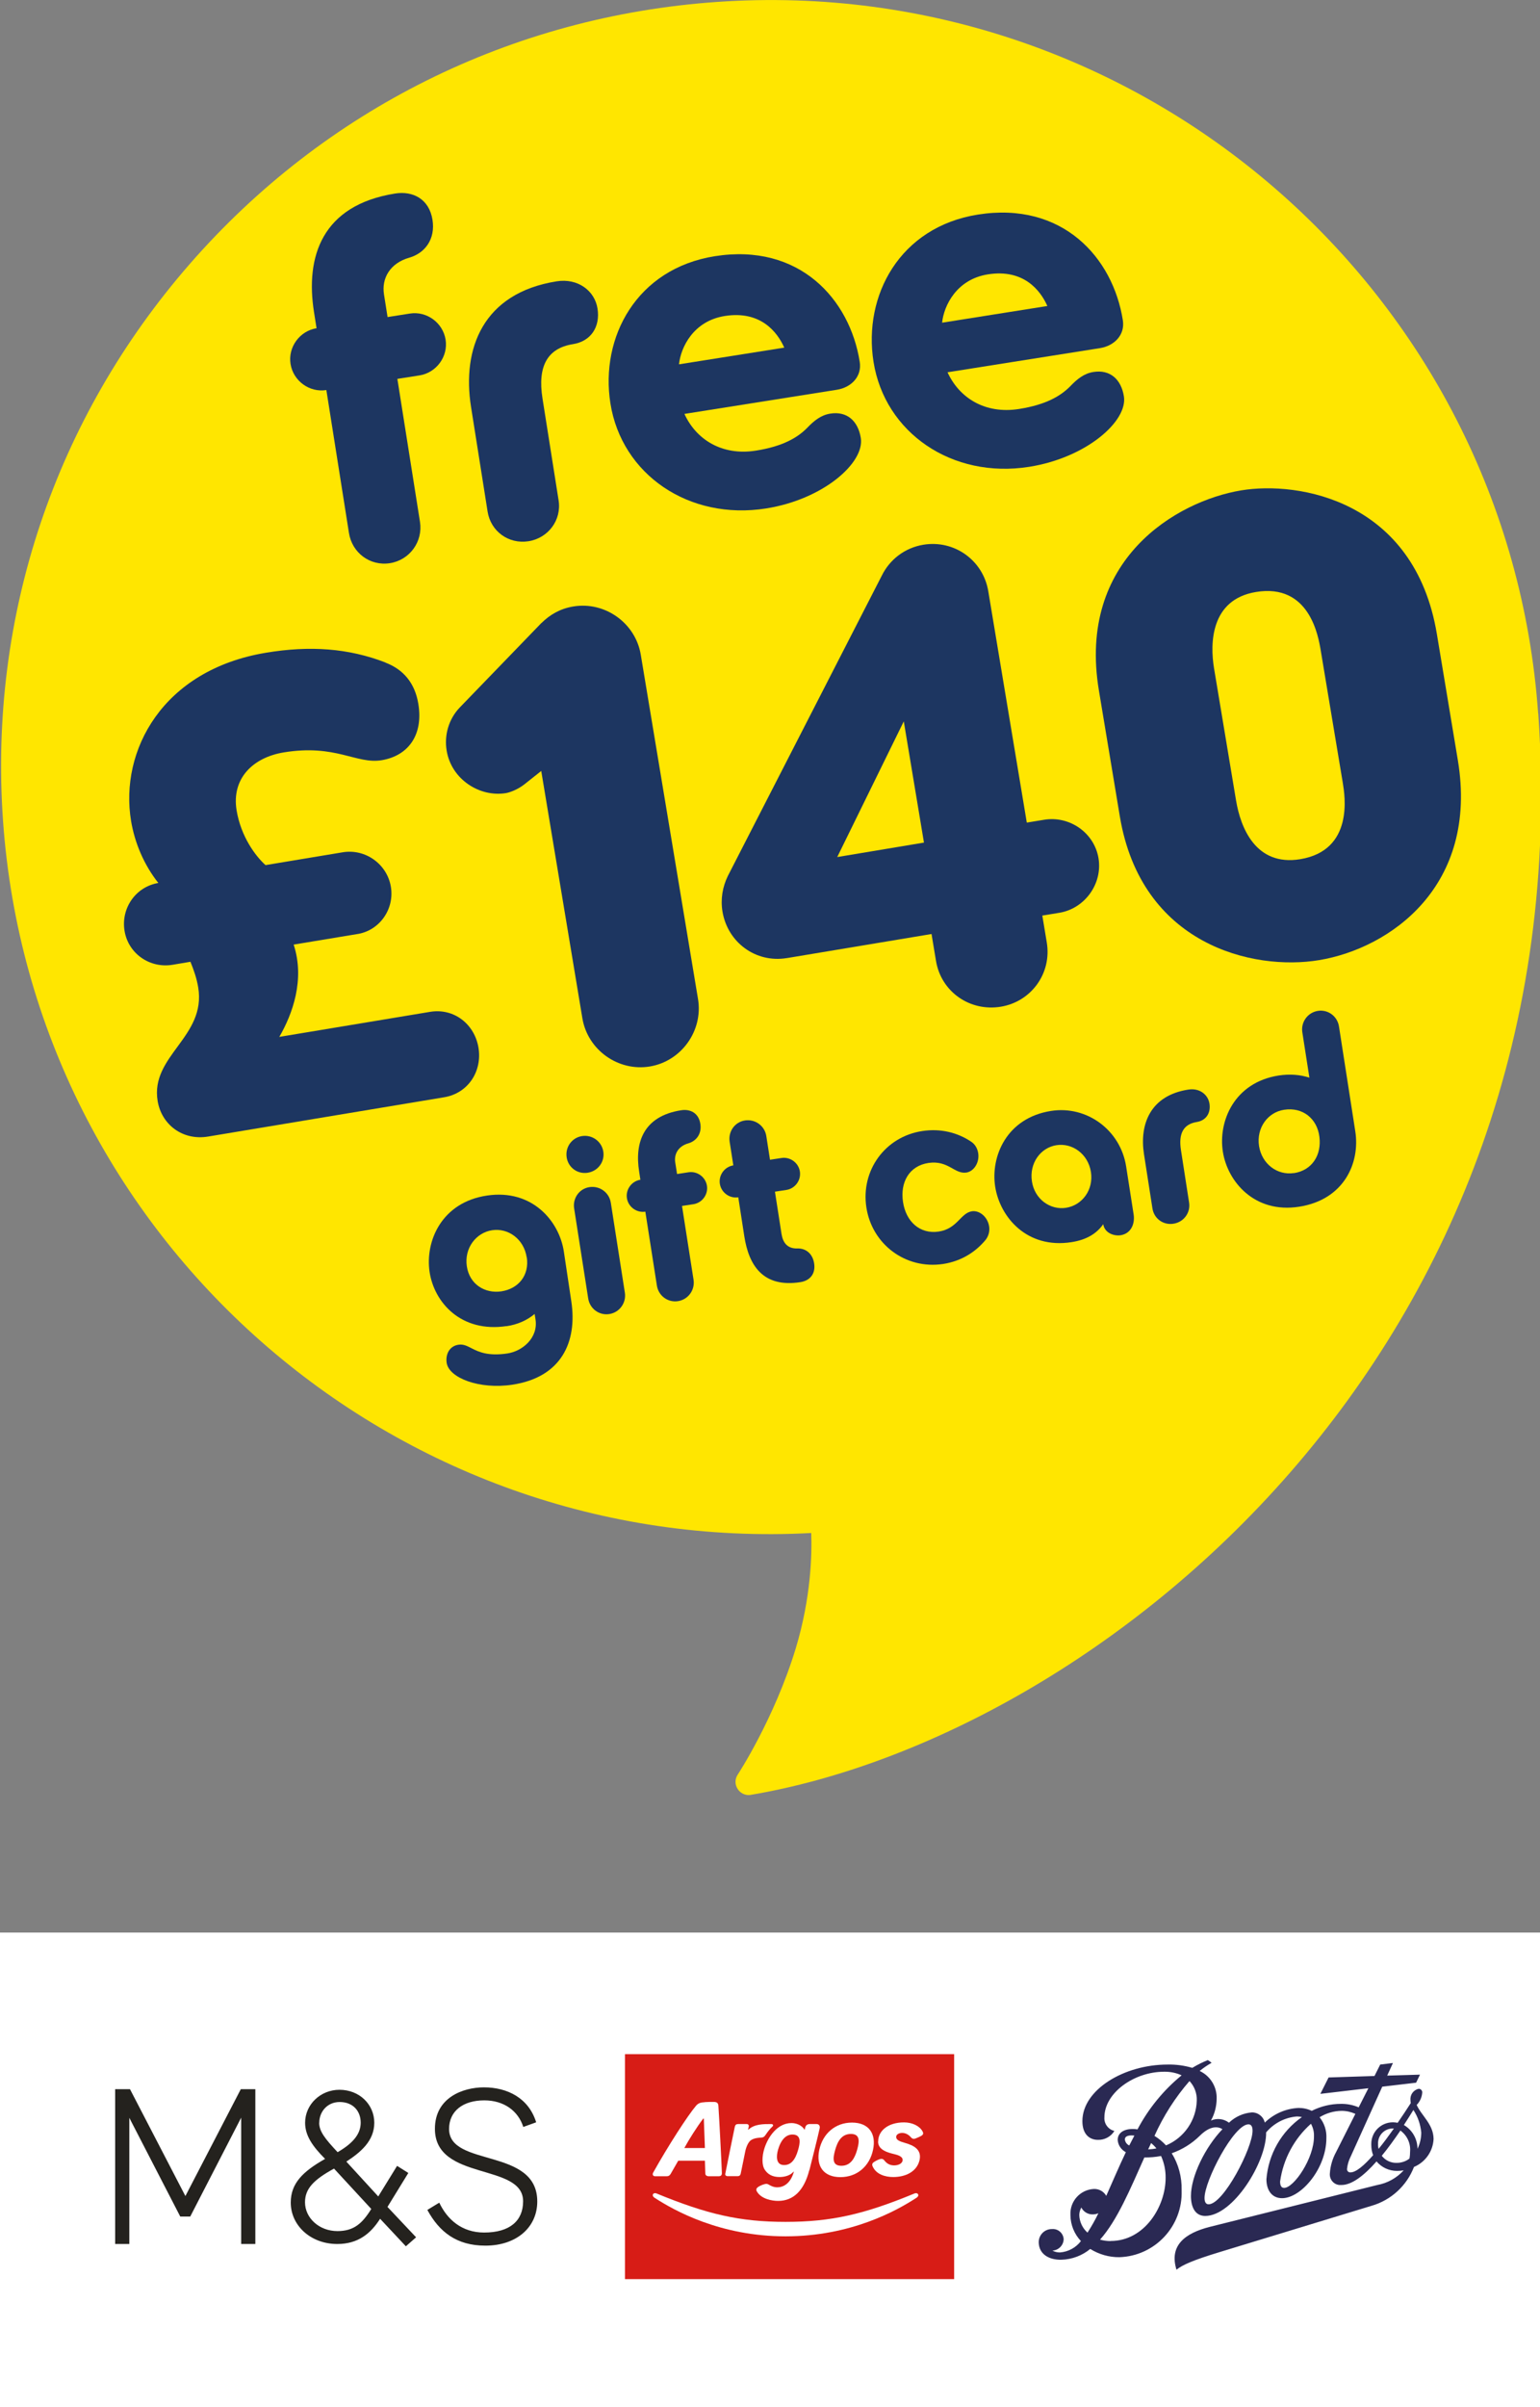<?xml version="1.0" encoding="UTF-8"?>
<svg id="Layer_1" data-name="Layer 1" xmlns="http://www.w3.org/2000/svg" xmlns:xlink="http://www.w3.org/1999/xlink" version="1.1" viewBox="0 0 158.74 248.03">
  <rect x="0" y="0" width="158.74" height="248.03" fill="#808080" stroke="none"/>
  <defs>
    <style>
      .cls-1 {
        clip-path: url(#clippath);
      }

      .cls-2 {
        fill: none;
      }

      .cls-2, .cls-3, .cls-4, .cls-5, .cls-6, .cls-7, .cls-8, .cls-9 {
        stroke-width: 0px;
      }

      .cls-3 {
        fill: #24221e;
      }

      .cls-4 {
        fill: #d71c16;
      }

      .cls-5 {
        fill: #1d3661;
      }

      .cls-6 {
        fill: #ffe600;
      }

      .cls-7 {
        fill-rule: evenodd;
      }

      .cls-7, .cls-9 {
        fill: #fff;
      }

      .cls-8 {
        fill: #2a2953;
      }
    </style>
    <clipPath id="clippath">
      <rect class="cls-2" x="64.38" y="211.62" width="33.98" height="23.23"/>
    </clipPath>
  </defs>
  <path class="cls-6" d="M158.55,73.53C155.5,30.05,117.51-2.85,73.9.2c-21.13,1.47-40.43,11.06-54.33,26.99C5.67,43.12-1.17,63.49.31,84.55c3.02,43.03,40.26,75.72,83.31,73.41.08,2.1,0,6.61-1.6,11.9-2.21,7.25-5.94,12.94-5.98,13-.3.45-.3,1.03,0,1.48.25.39.68.62,1.13.62.07,0,.15,0,.22-.02,35.47-5.98,85.79-45.52,81.17-111.42Z"/>
  <g>
    <path class="cls-5" d="M60.57,120.84c1.05-.16,1.78-1.11,1.62-2.17-.16-1.05-1.14-1.77-2.19-1.61-1.05.16-1.75,1.13-1.59,2.19.16,1.05,1.11,1.75,2.16,1.59Z"/>
    <g>
      <path class="cls-5" d="M62.96,123.93c-.16-1.05-1.14-1.77-2.2-1.61-1.05.16-1.74,1.14-1.58,2.19l1.45,9.28c.16,1.05,1.12,1.77,2.17,1.61,1.05-.16,1.77-1.14,1.61-2.2l-1.45-9.28Z"/>
      <path class="cls-5" d="M70.97,120.79l-1.18.18-.19-1.21c-.13-.85.32-1.66,1.35-1.95.83-.24,1.4-.98,1.24-2.01-.17-1.11-1.03-1.55-1.98-1.4-3.91.61-4.8,3.35-4.33,6.31l.13.85c-.9.14-1.53,1-1.39,1.9.14.9,1,1.53,1.9,1.39l1.19,7.61c.16,1.05,1.12,1.77,2.17,1.61s1.77-1.14,1.61-2.2l-1.19-7.61,1.18-.18c.9-.14,1.53-1,1.39-1.9-.14-.9-1-1.53-1.9-1.39Z"/>
      <path class="cls-5" d="M122.49,112.27c-3.93.61-5.05,3.58-4.57,6.66l.87,5.58c.16,1.05,1.11,1.75,2.17,1.58,1.05-.16,1.77-1.12,1.61-2.17l-.84-5.42c-.27-1.72.27-2.67,1.63-2.89.95-.15,1.46-.91,1.31-1.89-.15-.95-1.04-1.63-2.17-1.45Z"/>
      <path class="cls-5" d="M116.08,120.19c-.58-3.73-4.03-6.3-7.74-5.72-4.6.72-6.24,4.71-5.76,7.8.49,3.14,3.27,6.44,7.87,5.72,1.54-.24,2.58-.87,3.27-1.85.14.93,1.14,1.24,1.78,1.14,1.05-.16,1.51-1.13,1.35-2.16l-.77-4.93ZM109.9,124.45c-1.65.26-3.25-.89-3.53-2.71-.29-1.88.88-3.48,2.52-3.74,1.65-.26,3.27.91,3.56,2.76.29,1.85-.91,3.43-2.56,3.69Z"/>
      <path class="cls-5" d="M138.02,105.77c-.16-1.05-1.12-1.77-2.17-1.61-1.05.16-1.77,1.15-1.61,2.2l.73,4.68c-.94-.3-1.98-.4-3.17-.22-4.6.72-6.24,4.74-5.75,7.85.48,3.08,3.26,6.39,7.86,5.67,4.63-.72,6.3-4.51,5.79-7.77l-1.68-10.8ZM133.37,120.87c-1.7.26-3.3-.93-3.59-2.78-.29-1.85.88-3.48,2.58-3.74,1.93-.3,3.41.92,3.64,2.78.24,1.86-.73,3.46-2.63,3.75Z"/>
      <path class="cls-5" d="M82.19,128.64c-1.07.03-1.49-.64-1.63-1.48l-.68-4.37,1.18-.18c.9-.14,1.53-1,1.39-1.9-.14-.9-1-1.53-1.9-1.39l-1.18.18-.38-2.44c-.16-1.05-1.14-1.77-2.2-1.61-1.05.16-1.74,1.14-1.58,2.19l.38,2.44c-.9.14-1.53,1-1.39,1.9.14.9,1,1.53,1.9,1.39l.62,4.01c.46,2.96,1.89,5.34,5.79,4.73.95-.15,1.58-.83,1.41-1.93-.16-1.03-.88-1.57-1.74-1.54Z"/>
      <path class="cls-5" d="M52.21,136.64c-4.69.7-7.45-2.43-7.93-5.58-.47-3.15,1.22-7.17,5.91-7.87,4.67-.7,7.46,2.64,7.93,5.77l.77,5.13c.63,4.17-1.01,7.83-6.09,8.59-3.39.51-6.53-.7-6.76-2.26-.13-.89.3-1.72,1.21-1.86.52-.08.9.13,1.39.38.72.37,1.69.81,3.65.52,1.56-.23,3.2-1.6,2.91-3.5l-.09-.57c-.78.65-1.75,1.09-2.9,1.26ZM54.29,129.56c-.28-1.88-1.9-3.05-3.56-2.8s-2.89,1.85-2.61,3.72c.28,1.88,1.89,2.83,3.56,2.58,1.77-.27,2.9-1.66,2.62-3.51Z"/>
      <path class="cls-5" d="M96.76,126.9c1.93-.29,2.25-1.91,3.42-2.09.81-.12,1.64.61,1.78,1.57.07.47-.05.94-.33,1.33-1.03,1.27-2.52,2.24-4.42,2.53-3.88.58-7.34-2.04-7.91-5.85-.57-3.78,1.92-7.27,5.78-7.85,1.88-.28,3.62.15,5.04,1.11.42.28.64.73.71,1.17.15.96-.44,1.88-1.22,2-1.23.18-1.85-1.29-3.91-.99-1.98.3-2.93,1.99-2.62,4.02.3,2.01,1.73,3.34,3.68,3.05Z"/>
    </g>
  </g>
  <g>
    <path class="cls-5" d="M78.97,52.39c5.92-.94,10.17-4.72,9.76-7.26-.28-1.74-1.41-2.79-3.15-2.51-.95.15-1.67.72-2.41,1.5-.97.97-2.46,1.87-5.24,2.31-3.58.57-6.21-1.21-7.38-3.78l15.72-2.49c1.49-.24,2.59-1.38,2.35-2.87-1.02-6.47-6.23-12.27-14.94-10.89-8.06,1.28-11.84,8.35-10.76,15.17,1.16,7.31,8.08,12.08,16.05,10.82ZM74.71,32.56c3.68-.58,5.41,1.64,6.13,3.26l-10.85,1.72c.18-1.76,1.49-4.47,4.72-4.98Z"/>
    <path class="cls-5" d="M106.09,48.1c5.92-.94,10.17-4.72,9.76-7.26-.28-1.74-1.41-2.79-3.15-2.51-.95.15-1.67.72-2.41,1.5-.97.97-2.46,1.87-5.24,2.31-3.58.57-6.21-1.21-7.38-3.78l15.72-2.49c1.49-.24,2.59-1.38,2.35-2.87-1.02-6.47-6.23-12.27-14.94-10.89-8.06,1.28-11.84,8.35-10.76,15.17,1.16,7.31,8.09,12.08,16.05,10.82ZM101.83,28.27c3.68-.58,5.41,1.64,6.13,3.26l-10.85,1.72c.18-1.76,1.49-4.47,4.72-4.98Z"/>
    <path class="cls-5" d="M50.26,52.71c.32,2.04,2.17,3.38,4.21,3.06,2.04-.32,3.43-2.18,3.11-4.21l-1.66-10.5c-.53-3.33.51-5.18,3.14-5.6,1.84-.29,2.83-1.77,2.53-3.67-.29-1.84-2.03-3.15-4.22-2.8-7.61,1.21-9.76,6.95-8.82,12.92l1.71,10.8Z"/>
    <path class="cls-5" d="M33.64,40.19l2.33,14.73c.32,2.04,2.17,3.43,4.22,3.11,2.04-.32,3.42-2.22,3.1-4.26l-2.33-14.73,2.29-.36c1.74-.28,2.96-1.95,2.68-3.69-.28-1.74-1.95-2.96-3.69-2.68l-2.29.36-.37-2.34c-.26-1.64.61-3.21,2.61-3.78,1.61-.46,2.71-1.91,2.39-3.9-.34-2.14-2.01-3-3.85-2.71-7.56,1.2-9.27,6.52-8.36,12.24l.26,1.64c-1.74.28-2.96,1.95-2.68,3.69.28,1.74,1.95,2.96,3.69,2.68Z"/>
  </g>
  <g>
    <path class="cls-5" d="M39.72,68.27c1.87.71,3.05,2.12,3.4,4.25.54,3.26-1.08,5.36-3.77,5.81-2.63.44-4.73-1.69-10.12-.8-3.12.52-5.39,2.65-4.84,5.98.45,2.7,1.95,4.71,2.98,5.63l7.95-1.32c2.34-.39,4.58,1.21,4.97,3.55.39,2.34-1.21,4.58-3.56,4.89l-6.46,1.07c1.18,3.6-.12,7.17-1.48,9.51l15.54-2.58c2.48-.41,4.59,1.28,4.99,3.69.4,2.41-1.04,4.69-3.53,5.11l-24.34,4.05c-2.63.44-4.8-1.24-5.2-3.66-.78-4.68,5.03-6.6,4.18-11.71-.15-.92-.44-1.75-.8-2.64l-1.84.31c-2.34.39-4.56-1.14-4.95-3.48-.39-2.34,1.14-4.56,3.48-4.95-1.48-1.87-2.43-4.12-2.81-6.39-1.2-7.24,3.25-15.56,13.89-17.33,4.54-.76,8.53-.47,12.35,1.01Z"/>
    <path class="cls-5" d="M55.81,64.2c.88-.87,1.94-1.49,3.29-1.71,3.26-.54,6.41,1.71,6.95,4.97l5.9,35.48c.54,3.26-1.71,6.41-4.97,6.95-3.26.54-6.41-1.71-6.95-4.97l-4.24-25.48-1.74,1.38c-.71.56-1.54.84-1.89.9-2.7.45-5.63-1.4-6.12-4.38-.26-1.56.19-3.24,1.37-4.46l8.4-8.69Z"/>
    <path class="cls-5" d="M81.1,98.72c-3.19.53-6.1-1.61-6.63-4.8-.21-1.28.01-2.55.56-3.67l15.86-30.93c.82-1.67,2.37-2.87,4.28-3.19,3.19-.53,6.17,1.6,6.7,4.79l3.97,23.84,1.77-.29c2.63-.44,5.18,1.33,5.62,3.95.44,2.63-1.4,5.19-4.02,5.63l-1.77.29.46,2.77c.53,3.19-1.61,6.1-4.73,6.62-3.19.53-6.16-1.53-6.69-4.72l-.46-2.77-14.9,2.48ZM93.16,74.33l-6.86,13.98,8.94-1.49-2.08-12.49Z"/>
    <path class="cls-5" d="M113.27,71.13c-2.24-13.48,7.99-19.49,14.66-20.6,5.96-.99,17.89,1.03,20.18,14.8l2.16,12.99c2.16,12.99-6.98,19.39-14.29,20.61-6.88,1.14-18.35-1.61-20.55-14.81l-2.16-12.99ZM134.03,88.53c5.53-.92,4.6-6.53,4.38-7.88l-2.27-13.62c-.25-1.49-1.16-6.95-6.69-6.03-4.68.78-4.73,5.31-4.31,7.86l2.27,13.62c.46,2.77,2.01,6.81,6.62,6.05Z"/>
  </g>
  <g>
    <rect class="cls-9" x="0" y="199.13" width="158.74" height="48.9"/>
    <g>
      <g>
        <g id="Group_5757" data-name="Group 5757">
          <path id="Path_2867" data-name="Path 2867" class="cls-8" d="M146.05,216.87c.32-.34.51-.77.55-1.24.02-.2-.12-.37-.31-.4-.02,0-.04,0-.06,0-.54.12-.9.62-.84,1.17,0,.1.01.2.03.3-.44.68-.89,1.37-1.35,2.03-.16-.03-.33-.05-.49-.05-1.23,0-2.23.99-2.23,2.22,0,.03,0,.07,0,.1,0,.37.06.73.19,1.07-.94,1.07-1.77,1.77-2.33,1.77-.18.02-.34-.11-.36-.29,0-.03,0-.05,0-.08.05-.45.18-.88.39-1.29l3.24-7.17,3.49-.41.4-.83-3.38.1.59-1.3-1.31.16-.59,1.18-4.73.15-.85,1.69,4.95-.58-1,1.97c-.58-.25-1.21-.37-1.84-.36-1.04,0-2.07.25-3,.72-.42-.2-.88-.3-1.35-.3-1.31.06-2.55.6-3.49,1.51-.14-.62-.69-1.05-1.32-1.05-.89.07-1.72.44-2.37,1.06-.53-.41-1.24-.49-1.86-.22.38-.68.58-1.45.59-2.23.05-1.22-.64-2.36-1.75-2.88.38-.31.79-.59,1.23-.84-.12-.1-.25-.2-.39-.28-.55.22-1.09.49-1.6.8-.82-.24-1.68-.36-2.54-.34-4.52,0-8.79,2.61-8.79,5.83,0,1.42.8,1.93,1.6,1.93.69.02,1.34-.33,1.7-.92-.64-.15-1.08-.75-1.03-1.4,0-2.51,3.04-4.7,6.16-4.7.62-.01,1.23.11,1.8.37-1.87,1.53-3.42,3.43-4.55,5.57-.17-.03-.34-.04-.5-.04-.9,0-1.54.39-1.54,1.13.04.54.36,1.01.84,1.26-.74,1.55-1.39,3.09-2.02,4.5-.26-.46-.75-.73-1.28-.71-1.4.07-2.48,1.26-2.41,2.66,0,.02,0,.03,0,.05.01.99.4,1.94,1.08,2.66-.52.68-1.31,1.11-2.17,1.17-.27,0-.53-.06-.77-.19.63-.03,1.14-.54,1.16-1.17-.03-.61-.56-1.09-1.17-1.05-.02,0-.05,0-.07,0-.74.01-1.34.62-1.33,1.37,0,0,0,.01,0,.02.03,1.18,1.03,1.8,2.34,1.77,1.09-.03,2.13-.42,2.97-1.11.9.56,1.94.86,3,.85,3.67-.12,6.54-3.19,6.42-6.86,0-.02,0-.05,0-.07.03-1.33-.32-2.65-1.02-3.78,1.08-.38,2.07-.99,2.89-1.8,1.08-1.07,1.88-.97,2.34-.68-1.79,1.86-3.25,4.86-3.25,6.88,0,1.25.5,2.06,1.47,2.06,2.88,0,6.33-5.56,6.28-8.61.8-.95,1.94-1.54,3.17-1.64.18,0,.35.02.52.06-2.12,1.48-3.46,3.84-3.66,6.41,0,1.11.55,1.95,1.61,1.95,1.99,0,4.57-3.09,4.57-6.18.04-.78-.21-1.55-.7-2.16.68-.42,1.47-.65,2.27-.66.49,0,.97.11,1.42.31l-1.99,3.94c-.37.68-.59,1.42-.64,2.19-.06.6.37,1.14.97,1.2.08,0,.16,0,.23,0,1.08,0,2.35-1,3.61-2.43.52.62,1.29.98,2.11.98.23,0,.46-.02.69-.06-.72.79-1.67,1.32-2.72,1.51l-17.25,4.31c-2.62.66-4.22,1.95-3.45,4.42.6-.49,1.67-.97,4.46-1.82l15.66-4.77c2-.58,3.61-2.06,4.36-4,1.17-.49,1.96-1.61,2.02-2.88-.01-1.53-1.28-2.43-1.75-3.53ZM118.65,220.81c.2.17.38.35.55.56-.28.06-.57.09-.85.1.1-.22.2-.44.31-.66h0ZM115.95,220.45c0-.39.47-.46.98-.4-.18.34-.36.68-.53,1.02-.25-.12-.42-.35-.45-.62h0ZM112.1,230.05c-.52-.46-.83-1.12-.85-1.81,0-.27.08-.54.21-.78.22.44.68.72,1.17.71.2,0,.41-.04.59-.12-.33.69-.71,1.36-1.13,2.01h0ZM114.48,230.92c-.37,0-.73-.05-1.09-.15,1.79-2.01,3.12-5.23,4.57-8.47.58.01,1.15-.04,1.72-.15.32.71.48,1.48.47,2.26,0,2.92-2.15,6.5-5.67,6.5h0ZM120.19,221.06c-.35-.38-.75-.71-1.19-.98.92-2.05,2.14-3.96,3.61-5.65.51.54.78,1.27.75,2.01-.05,2.03-1.3,3.84-3.17,4.62h0ZM124.58,227.13c-.28,0-.42-.24-.42-.65,0-1.78,3.02-7.59,4.53-7.59.29,0,.42.24.42.66,0,1.79-3,7.58-4.53,7.58h0ZM132.37,225.44c-.29,0-.42-.23-.42-.66.32-2.3,1.45-4.41,3.18-5.95.22.4.33.84.31,1.29.02,2.27-2.07,5.32-3.08,5.32h0ZM142.1,221.42c-.04-.16-.06-.33-.05-.5-.05-.84.6-1.56,1.44-1.6,0,0,.02,0,.03,0,.06,0,.1,0,.16,0-.53.75-1.06,1.47-1.57,2.09h0ZM145.27,222.43c-.37.28-.83.43-1.29.43-.61.02-1.18-.25-1.55-.73.66-.8,1.3-1.69,1.92-2.6.69.5,1.07,1.32,1,2.16,0,.25-.02.5-.07.74h0ZM146.11,221.41c0-1.01-.53-1.94-1.4-2.45.34-.52.67-1.05.98-1.55.46.7.73,1.49.81,2.32,0,.58-.13,1.16-.39,1.68h0Z"/>
        </g>
        <rect class="cls-4" x="64.42" y="211.66" width="33.93" height="23.18"/>
        <g class="cls-1">
          <path class="cls-7" d="M80.97,230.43c6.73,0,11.48-2.65,13.51-3.98.34-.22.15-.58-.23-.43-5.19,2.14-8.55,2.92-13.28,2.92s-8.09-.79-13.28-2.92c-.37-.15-.57.2-.23.43,2.03,1.32,6.78,3.98,13.51,3.98"/>
          <path class="cls-9" d="M90.51,220.67c0,.9,1.1,1.15,1.67,1.29.28.07.84.21.86.57.02.39-.43.59-.87.59s-.76-.18-1.02-.52c-.12-.15-.26-.18-.44-.13-.2.06-.44.18-.66.33-.13.09-.18.23-.11.4.36.85,1.31,1.12,2.13,1.12,1.29,0,2.43-.56,2.71-1.72.27-1.13-.64-1.55-1.48-1.79-.54-.16-.95-.29-.92-.66.03-.39.91-.63,1.51.07.15.18.3.19.48.13.18-.07.49-.21.59-.27.21-.13.25-.25.13-.47-.31-.56-1.06-.92-1.91-.92-1.61,0-2.66.84-2.66,1.97"/>
          <path class="cls-9" d="M72.65,216.61c-.35.02-.64.05-.91.37-.86,1.02-2.85,4.09-4.41,6.88-.11.2-.03.38.21.38.27,0,1.02,0,1.15,0,.19,0,.32-.04.45-.26.14-.24.48-.84.77-1.34h2.75s.03.94.04,1.29c0,.19.12.31.37.31h1.02c.18,0,.32-.08.32-.32-.03-.98-.28-5.81-.36-6.94-.02-.28-.15-.4-.48-.4-.31,0-.66,0-.9.02M72.55,218.33c.03.9.11,3,.11,3h-2.12c.48-.89,1.31-2.19,1.93-3.01.06-.08.08.01.08.01"/>
          <path class="cls-9" d="M86.62,224.33c-1.73,0-2.53-1.14-2.17-2.81.36-1.67,1.64-2.81,3.37-2.81s2.53,1.14,2.17,2.81c-.35,1.67-1.63,2.81-3.37,2.81M86.73,223.16c.96,0,1.38-.79,1.62-1.64.24-.85.33-1.64-.64-1.64s-1.38.79-1.62,1.64c-.24.85-.34,1.64.64,1.64"/>
          <path class="cls-9" d="M80.18,221.56c.31-1.08.83-1.64,1.55-1.62.91.03.73.92.53,1.61-.3,1.05-.78,1.59-1.53,1.53-.76-.06-.71-.95-.54-1.53M83.43,223.62c.42-1.65.81-3.21,1.06-4.32.06-.27-.1-.44-.31-.44-.15,0-.59,0-.73,0-.24.01-.38.13-.44.33-.01.04-.03.1-.06.22-.01.05-.03.05-.05,0-.1-.2-.55-.65-1.32-.65-1.41,0-2.39,1.36-2.79,2.62-.25.8-.28,1.71.05,2.2.3.45.77.74,1.51.74.61,0,1.15-.2,1.42-.53.03-.04.06-.02.05.02-.36,1.23-1.11,1.57-1.7,1.57-.38,0-.67-.16-.81-.24-.22-.13-.29-.14-.49-.09-.22.06-.48.16-.68.3-.24.17-.2.34-.11.48.46.76,1.55.95,2.18.95,1.58,0,2.68-1.08,3.21-3.17"/>
          <path class="cls-9" d="M79.64,219.1c.09-.09.04-.24-.12-.24-.89,0-1.75,0-2.38.58-.01.01-.04,0-.03-.02.01-.04.04-.16.07-.28.04-.15-.05-.28-.21-.28-.26,0-.54,0-.87,0-.2,0-.31.07-.36.3-.09.44-.79,3.82-.98,4.83-.03.14.09.24.21.24h1.06c.19,0,.28-.09.32-.25.17-.8.38-1.88.46-2.26.11-.56.34-.99.55-1.16.21-.16.49-.27,1.07-.3.26-.01.35-.09.49-.29.23-.34.43-.6.74-.89"/>
        </g>
      </g>
      <path class="cls-3" d="M55.27,218.68l-1.33.48c-.53-1.67-2.01-2.74-4.02-2.74-2.19,0-3.63,1.1-3.63,2.95,0,3.97,9.09,1.87,9.09,7.47,0,2.67-2.15,4.55-5.35,4.55-2.97,0-4.75-1.42-5.98-3.68l1.23-.75c.82,1.74,2.33,3.08,4.62,3.08,2.65,0,4.02-1.21,4.02-3.22,0-4-9.09-2.03-9.09-7.47,0-3.22,2.9-4.27,5.05-4.27,2.42,0,4.62,1.1,5.39,3.61M32.9,218.72c0,.89.59,1.64,1.9,3.04,1.53-.89,2.38-1.83,2.38-3.04s-.8-2.13-2.17-2.13c-1.28,0-2.1,1.01-2.1,2.13M34.43,223.45c-2.08,1.14-2.99,2.06-2.99,3.47,0,1.62,1.46,2.97,3.34,2.97,1.69,0,2.56-.78,3.49-2.28l-3.84-4.16ZM41.83,231.45l-2.65-2.83c-.96,1.51-2.26,2.6-4.41,2.6-2.76,0-4.8-1.92-4.8-4.27,0-1.96,1.21-3.18,3.54-4.5-1.32-1.32-2.06-2.42-2.06-3.72,0-1.9,1.6-3.4,3.54-3.4,2.06,0,3.59,1.51,3.59,3.4s-1.44,3.06-2.88,4l3.29,3.59,1.94-3.15,1.16.73-2.15,3.5,2.95,3.13-1.07.94ZM26.32,215.27v15.95h-1.46v-13.02l-5.25,10.19h-1.03l-5.25-10.17v13h-1.46v-15.95h1.53l5.71,11.01,5.71-11.01h1.51Z"/>
    </g>
    <rect class="cls-2" x="0" y="211.66" width="11.79" height="23.18"/>
    <rect class="cls-2" x="146.95" y="211.66" width="11.79" height="23.18"/>
  </g>
</svg>
